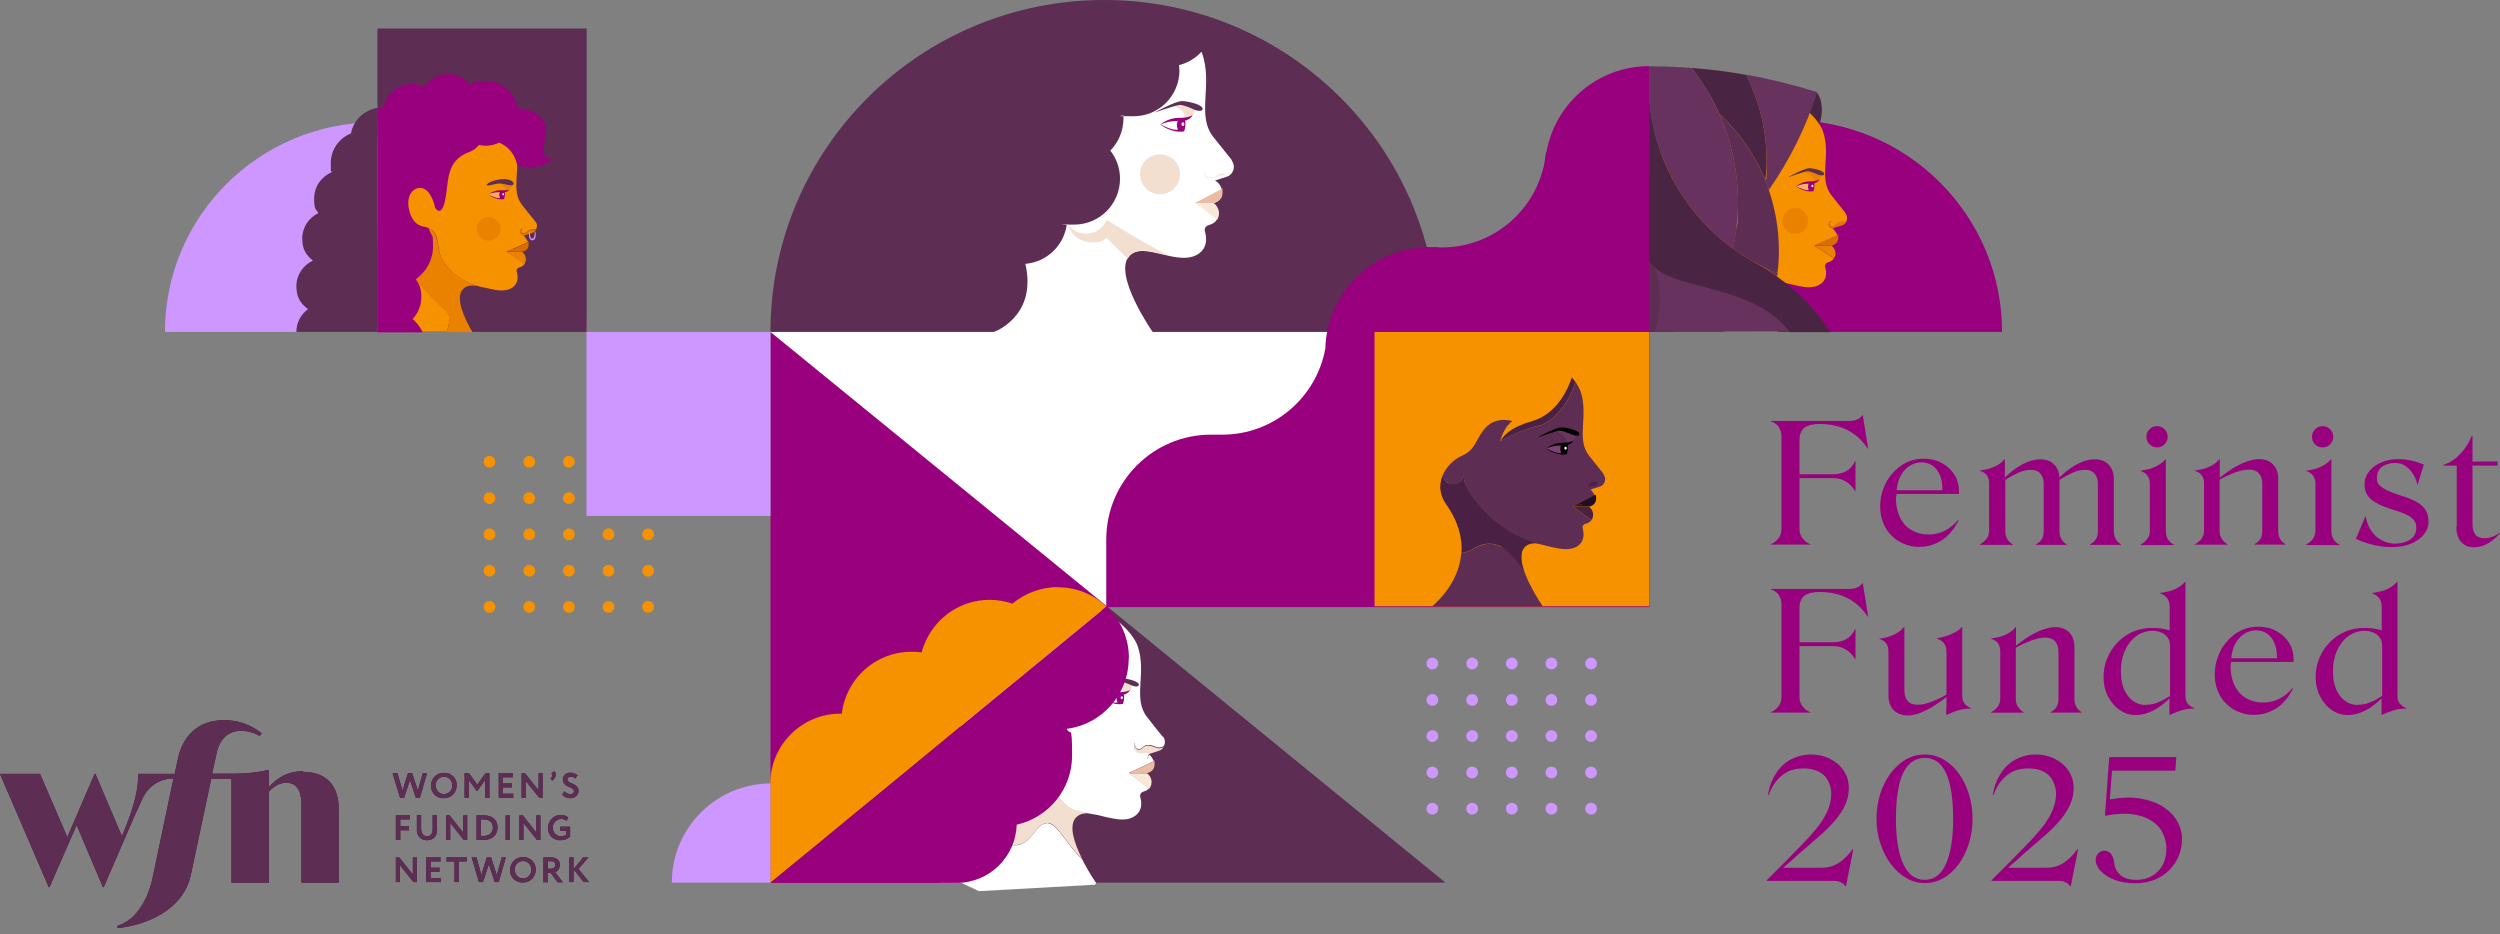 <?xml version="1.0" encoding="UTF-8"?> <svg xmlns="http://www.w3.org/2000/svg" id="Artwork" version="1.1" viewBox="0 0 1236.6 462.2"><rect x="0" y="0" width="1236.6" height="462.2" fill="#808080" stroke="none"/><defs><style> .st0 { fill: none; } .st1 { fill: #210d20; } .st2 { fill: #f69200; } .st3 { fill: #d86d00; } .st4 { fill: #3e1738; } .st5 { fill: #f8e8da; } .st6 { fill: #99007d; } .st7 { fill: #814177; } .st8 { fill: #f99e2e; } .st9 { fill: #ffb259; } .st10 { fill: #4a2543; } .st11 { fill: #cd97ff; } .st12 { fill: #67335e; } .st13 { fill: #e27800; } .st14 { fill: #fff; } .st15 { fill: #693660; } .st16 { fill: #5d2d53; } .st17 { fill: #ea8200; } .st18 { fill: #f3dfd0; } .st19 { fill: #eabca3; } .st20 { fill: #4a2044; } </style></defs><path class="st14" d="M401.3,137.4l-20.2,26.8s31.1,86.7,37.2,91.4c6.1,4.8,82.2,34,82.2,34l46.8,10.4s99.3-66.7,102-69.5c2.7-2.7,25.1-42.1,25.1-42.1l-9.5-23.8s-49.6-10.2-60.5-8.8c-10.9,1.4-203.1-18.3-203.1-18.3Z"></path><g><g><circle class="st2" cx="242.1" cy="228.4" r="2.9"></circle><circle class="st2" cx="301" cy="228.4" r="2.9"></circle><circle class="st2" cx="320.6" cy="228.4" r="2.9"></circle><circle class="st2" cx="281.4" cy="228.4" r="2.9"></circle><circle class="st2" cx="261.8" cy="228.4" r="2.9"></circle></g><g><circle class="st2" cx="242.1" cy="246.4" r="2.9"></circle><circle class="st2" cx="301" cy="246.4" r="2.9"></circle><circle class="st2" cx="320.6" cy="246.4" r="2.9"></circle><circle class="st2" cx="281.4" cy="246.4" r="2.9"></circle><circle class="st2" cx="261.8" cy="246.4" r="2.9"></circle></g><g><circle class="st2" cx="242.1" cy="264.3" r="2.9"></circle><circle class="st2" cx="301" cy="264.3" r="2.9"></circle><circle class="st2" cx="320.6" cy="264.3" r="2.9"></circle><circle class="st2" cx="281.4" cy="264.3" r="2.9"></circle><circle class="st2" cx="261.8" cy="264.3" r="2.9"></circle></g><g><circle class="st2" cx="242.1" cy="282.3" r="2.9"></circle><circle class="st2" cx="301" cy="282.3" r="2.9"></circle><circle class="st2" cx="320.6" cy="282.3" r="2.9"></circle><circle class="st2" cx="281.4" cy="282.3" r="2.9"></circle><circle class="st2" cx="261.8" cy="282.3" r="2.9"></circle></g><g><circle class="st2" cx="242.1" cy="300.2" r="2.9"></circle><circle class="st2" cx="301" cy="300.2" r="2.9"></circle><circle class="st2" cx="320.6" cy="300.2" r="2.9"></circle><circle class="st2" cx="281.4" cy="300.2" r="2.9"></circle><circle class="st2" cx="261.8" cy="300.2" r="2.9"></circle></g></g><path class="st11" d="M185.9,60.5c-57.6,0-104.3,46.4-104.3,103.7h208.6c0-57.3-46.7-103.7-104.3-103.7Z"></path><rect class="st16" x="186.7" y="14.1" width="103.5" height="150.1"></rect><g><polygon class="st16" points="547.4 299.8 381.1 436.6 715 436.6 547.4 299.8"></polygon><polygon class="st6" points="381.1 164.2 381.1 436.6 547.4 299.8 381.1 164.2"></polygon></g><path class="st6" d="M885,59.4c-58.2,0-105.3,46.9-105.3,104.8h210.6c0-57.9-47.2-104.8-105.3-104.8Z"></path><path class="st16" d="M546.2,0c-91.2,0-165.1,73.5-165.1,164.2h330.1C711.2,73.5,637.3,0,546.2,0Z"></path><path class="st6" d="M764.7,75.5c-.1.8-.3,1.6-.4,2.4,0,.6-.2,1.2-.2,1.8-4.3,24.3-25.5,42.7-50.9,42.7s-.3,0-.4,0c-.9,0-1.7-.2-2.6-.2-.8,0-1.7,0-2.5,0-.1,0-.3,0-.4,0-25.5,0-46.7,18.5-51,42.8-.3,1.6-.5,3.2-.6,4.8,0,.8-.1,1.6-.1,2.4-4.3,24.3-25.5,42.8-51,42.8s-1.4,0-2.1,0c-.3,0-.6,0-.8,0-.2,0-.4,0-.6,0-.7,0-1.4,0-2.1,0-28.6,0-51.8,23.2-51.8,51.9v33.4h268.6V32.7c-25.5,0-46.6,18.4-50.9,42.7Z"></path><rect class="st11" x="290.1" y="164.2" width="91" height="91"></rect><g><g><circle class="st11" cx="708.5" cy="328.2" r="2.9"></circle><circle class="st11" cx="767.4" cy="328.2" r="2.9"></circle><circle class="st11" cx="787" cy="328.2" r="2.9"></circle><circle class="st11" cx="747.8" cy="328.2" r="2.9"></circle><circle class="st11" cx="728.2" cy="328.2" r="2.9"></circle></g><g><circle class="st11" cx="708.5" cy="346.2" r="2.9"></circle><circle class="st11" cx="767.4" cy="346.2" r="2.9"></circle><circle class="st11" cx="787" cy="346.2" r="2.9"></circle><circle class="st11" cx="747.8" cy="346.2" r="2.9"></circle><circle class="st11" cx="728.2" cy="346.2" r="2.9"></circle></g><g><circle class="st11" cx="708.5" cy="364.1" r="2.9"></circle><circle class="st11" cx="767.4" cy="364.1" r="2.9"></circle><circle class="st11" cx="787" cy="364.1" r="2.9"></circle><circle class="st11" cx="747.8" cy="364.1" r="2.9"></circle><circle class="st11" cx="728.2" cy="364.1" r="2.9"></circle></g><g><circle class="st11" cx="708.5" cy="382.1" r="2.9"></circle><circle class="st11" cx="767.4" cy="382.1" r="2.9"></circle><circle class="st11" cx="787" cy="382.1" r="2.9"></circle><circle class="st11" cx="747.8" cy="382.1" r="2.9"></circle><circle class="st11" cx="728.2" cy="382.1" r="2.9"></circle></g><g><circle class="st11" cx="708.5" cy="400" r="2.9"></circle><circle class="st11" cx="767.4" cy="400" r="2.9"></circle><circle class="st11" cx="787" cy="400" r="2.9"></circle><circle class="st11" cx="747.8" cy="400" r="2.9"></circle><circle class="st11" cx="728.2" cy="400" r="2.9"></circle></g></g><g><g><path class="st0" d="M239.4,142.2s0,0-.2,0c0,0,.1,0,.2,0Z"></path><path class="st0" d="M237.8,141.8c-.8-.2-1.6-.3-1.9-.4.3,0,1.2.2,1.9.4Z"></path><path class="st2" d="M220.7,153.8c-4.2-4.2-16.2-14.1-17.8-22.4l-10.3-.3c0,.6.1,1.3.1,2,.2,9-4,23.3-6.6,31h34.8c1.2-3,2.4-7.7-.2-10.4Z"></path><path class="st17" d="M229.1,142.9c2.1-2.1,5.3-1.9,8.8-1.1-.8-.2-1.6-.3-1.9-.4.3,0,1.2.2,1.9.4,0,0,0,0,0,0,.6.1,1.1.2,1.3.3-13.2-2.7-21.1-12-22.2-18.5-1.1-6.5-1.1-10.6-7.4-11.6l-26.2.3c3.9,10.8,9.1,18.6,9.1,18.6,0,0,0,.2,0,.3l10.3.3c1.6,8.3,13.6,18.2,17.8,22.4,2.7,2.7,1.5,7.4.2,10.4h12.9c-3.8-6.5-8.8-17-4.7-21.2Z"></path><path class="st2" d="M264.8,109.6c-1.6-2-3.8-4.8-6.5-8.1-6.1-7.7,0-18.2-3.9-29.4-.1-.4-.3-.9-.6-1.3-5.5-11.2-33.3-30.9-61.6-8-11.8,9.5-14.1,22.4-12.5,34.4.7,5.4,2.1,10.6,3.8,15.2l26.2-.3c6.3,1,6.4,5.1,7.4,11.6,1,6.5,9,15.8,22.2,18.5,0,0,.2,0,.2,0,4.7,1.1,9.8,2.6,13.7.2,3.4-2.2,3.1-5.8,2.4-8-.3-.9.3-1.9,1.2-2.1,1.1-.3,2.2-.9,2.8-1.9l-9-5.9,10.6-4.8c-.7-1.4-2.1-3.2-2.1-3.2h0c-.9-.3-1.6-.7-1.8-1.5-.4-1.5,1.3-2.1,1.3-2.1,0,0-1.6,1.4-.3,2.3,1.1.7,2.1-.3,3.2-1.2,1.4-1.1,3.1-.4,3.7-.6.6-1.2.6-2.7-.4-3.9Z"></path></g><path class="st13" d="M261.4,114.1c-1.2,1-2.2,2-3.2,1.2-1.3-.9.3-2.3.3-2.3,0,0-1.7.6-1.3,2.1.2.7.9,1.2,1.8,1.5l4.1-1.3c1-.3,1.7-1,2.1-1.8-.6.2-2.4-.5-3.7.6Z"></path><g><path class="st0" d="M237.9,141.8s0,0,0,0c0,0,0,0,0,0Z"></path><path class="st8" d="M239.4,142.2s-.7-.2-1.5-.3c.5.1,1,.2,1.5.3Z"></path><g><path class="st17" d="M259.5,130.4c.2-.4.4-.8.5-1.2.6-3-1.7-4.6-1.7-4.6h-7.8l9,5.9Z"></path><path class="st3" d="M255.8,123.5l-5.3,1h7.8s3.2-.4,3.2-3.6-.1-.7-.3-1.1l-10.6,4.8,5.3-1Z"></path></g></g><circle class="st17" cx="241.7" cy="113.2" r="5.9"></circle><path class="st11" d="M264.3,114.3c0,.4.2.8.2,1.2,0,1.4-.5,2.6-1.2,2.6s-1.2-1.1-1.2-2.6,0-.8.1-1.2c-.4.5-.6,1.2-.6,2,0,1.4.7,2.6,1.7,2.6s1.7-1.1,1.7-2.6-.2-1.5-.6-2Z"></path><polygon class="st9" points="247.9 94.5 245.1 94.9 242.9 95.6 241.9 96.1 241.6 96.3 242.7 96.9 244.9 97.8 246.5 98.2 247.6 98.2 247.9 98.1 247.9 94.5"></polygon><g><path class="st17" d="M249.8,94.6l.4.4s2.8-.3,3.3-4.3c0,0-2.5-1.1-4.5-1.3-1.6-.1-2.9.6-2.9.6,0,0,4.7,1.6,3.7,4.6Z"></path><path class="st6" d="M241.5,96.4s2.3-2.3,6-2.3c3.9,0,4.3,0,4.3,0,0,0-.5,1.2-4.3,1-3.9-.2-6,1.2-6,1.2Z"></path><path class="st6" d="M249.6,94.5c.5,2.1-.3,4-.3,4-4,.7-7.7-2.2-7.7-2.2h.1c.9.4,3.9,2,5.6,1.6,0,0-1-1.8.3-3.3l2-.2Z"></path><ellipse class="st14" cx="248.9" cy="96.1" rx=".4" ry=".6"></ellipse></g><path class="st16" d="M240.7,91.4c0,1,4-.5,6-.6,2-.2,5.5,1.2,6.7.8s1-2.3-2.6-2.9c-3.6-.6-10,1.4-10,2.8Z"></path></g><g><path class="st10" d="M898.9,46s4.8,5.7.4,17.5h-7.3c0-.1-6.7-.3-4.9-6l1.9-5.6,9.9-5.9Z"></path><g><path class="st13" d="M909.3,110.3c-1.3,1-2.3,2.1-3.5,1.3-1.4-1,.3-2.5.3-2.5,0,0-1.8.6-1.4,2.2.2.8,1,1.3,2,1.6l4.4-1.4c1-.3,1.8-1,2.2-1.9-.7.2-2.6-.5-4,.7Z"></path><g><path class="st0" d="M883.9,140.1s0,0,0,0c0,0,0,0,0,0Z"></path><path class="st2" d="M859.9,149c-9.5-5.7-13-19.2-13-19.2l-11.7.9c.2,9.7-4.4,25.1-7.1,33.4h35.6c1.4-4.8,2-11.7-3.9-15.1Z"></path><path class="st8" d="M885.5,140.5s-.7-.2-1.6-.4c.5.1,1.1.2,1.6.4Z"></path><g><path class="st17" d="M907.2,127.8c.2-.4.4-.8.6-1.3.7-3.2-1.9-5-1.9-5h-8.4l9.7,6.3Z"></path><path class="st3" d="M903.2,120.4l-5.7,1.1h8.4s3.4-.5,3.4-3.9-.1-.8-.4-1.2l-11.5,5.1,5.7-1.1Z"></path><path class="st2" d="M912.9,105.4c-1.8-2.2-4.1-5.2-7-8.8-6.6-8.3,0-19.6-4.2-31.7-.2-.5-.4-.9-.6-1.4-5.9-12.1-35.9-33.3-66.3-8.6-12.7,10.3-15.1,24.1-13.5,37l31.8,9.2c8.1,3.2,3.4,12.5,7.5,23.1,4.1,10.6,20.5,15.5,21.2,15.5.4,0,1.3.2,2.1.4,0,0,0,0,0,0,.8.2,1.6.4,1.6.4,5.1,1.2,10.6,2.8,14.7.2,3.7-2.3,3.3-6.2,2.6-8.6-.3-1,.3-2,1.3-2.3,1.2-.3,2.3-.9,3-2l-9.7-6.3,11.5-5.1c-.7-1.6-2.3-3.4-2.3-3.4h0c-1-.3-1.8-.8-2-1.6-.4-1.6,1.4-2.2,1.4-2.2,0,0-1.7,1.5-.3,2.5,1.1.8,2.2-.3,3.5-1.3,1.5-1.2,3.4-.5,4-.7.7-1.3.6-3-.4-4.2Z"></path></g><path class="st17" d="M860.5,124.2c-4.1-10.6.7-19.9-7.5-23.1l-31.8-9.2c2.4,19.2,13.9,36.4,13.9,36.4,0,.8.1,1.6.1,2.5l11.7-.9s3.4,13.5,13,19.2c5.8,3.5,5.2,10.3,3.9,15.1h15.7c-4.1-7-9.5-18.3-5.1-22.9,2.2-2.3,5.7-2,9.5-1.2-.8-.2-1.7-.4-2.1-.4-.8,0-17.1-4.9-21.2-15.5Z"></path></g><circle class="st17" cx="888" cy="109.3" r="6.4"></circle><path class="st17" d="M856.5,111.5s5.5-.6,12.5-10.3l.5-5.2-6.7-.2-5,6.4s-4.2,4.4-3.9,5.5c.3,1.1,2.7,3.8,2.7,3.8Z"></path><polygon class="st9" points="895.8 92.6 895.3 90.3 892.1 90.3 890 91.3 888.8 91.9 888.6 92.1 890.1 93 892.4 94.1 895.1 94.4 895.5 94 895.8 92.6"></polygon><g><path class="st17" d="M897,90.2l.4.4s3-.3,3.7-4.7c0,0-2.7-1.2-5-1.4s-3.2.7-3.2.7c0,0,5.2,1.7,4.1,5.1Z"></path><path class="st6" d="M888.5,92.2s2.5-2.5,6.6-2.5c4.3,0,4.9-1.1,4.9-1.1,0,0-.7,2.5-4.9,2.3-4.2-.2-6.6,1.4-6.6,1.4Z"></path><path class="st6" d="M897.3,90.2c.6,2.3-.3,4.4-.3,4.4-4.4.8-8.5-2.4-8.5-2.4h.1c1,.5,4.3,2.2,6.1,1.8,0,0-1.1-1.9.3-3.6l2.2-.2Z"></path><path class="st16" d="M884.7,87.5s7.9-4.3,10.2-4.3c2.3,0,7,1.2,7.4,2.6.4,1.3-1.9,1.1-3.2.5-1.4-.6-3.7-1.6-5-1.6-1.2,0-9.4,2.9-9.4,2.9Z"></path><ellipse class="st14" cx="896.5" cy="92" rx=".5" ry=".6"></ellipse></g></g></g><g><g><path class="st0" d="M547.7,404.3c-2.5-.6-5-1.3-7.3-1.6,2.4.5,4.9,1.1,7.3,1.6Z"></path><path class="st18" d="M517.6,383.2c-5.2,7-12.5-.2-12.5-.2h-20.6c2.3,4.4,4.1,7,4.1,7,.7,6,.3,15-.5,23.4h7.9s1.4,6.1,8.3,4.3c6.9-1.8,8.3-11.1,14.4-10.6,4.4.4,9.8,11.8,16.4,17.4-3.7-7.4-6.7-16.2-2.8-20.2,2-2,4.8-2.3,8-1.8-4-.9-7.6-1.8-9.7-2.4-7.1-2.2-13.1-17.1-13.1-17.1Z"></path><path class="st14" d="M550.8,404.9c-1-.2-2-.4-3.1-.6,1,.2,2.1.5,3.1.6Z"></path><path class="st14" d="M518.7,407.2c-6.1-.6-7.5,8.7-14.4,10.6-6.9,1.8-8.3-4.3-8.3-4.3h-7.9c-1.1,12.1-2.9,23.1-2.9,23.1h56.9s-3.8-5.4-7-11.9c-6.6-5.7-12-17-16.4-17.4Z"></path></g><g><path class="st14" d="M569,373.9c-.2-.3-.5-.6-.6-.7-.1.2-.7,1.1-.8,2.5,0,0,.5-.9,1.4-1.7Z"></path><path class="st18" d="M568.7,368.8c-3.4-.2-3.4,1.8-5,2-2.5.3-2.4-3.3-2.4-3.3,0,0-1.4,4.2,1.7,5.2,2.6.8,3.5-.6,5.3.3l4.9-1.6c1.1-.3,1.9-1.1,2.4-1.9-2.7,1.7-4.4-.4-6.9-.6Z"></path><g><path class="st14" d="M575.2,364.5c-2-2.4-4.6-5.7-7.8-9.8-7.3-9.2,0-21.9-4.7-35.2-2.2-6.2-11.3-15.6-24.1-20.6-4.9,4.2-9.8,8.4-14.8,12.5-13.8,11.6-27.6,23.2-41.3,34.9-2.9,2.5-5.8,4.8-8.8,7.2,2.2,11.9,7.2,22.8,10.8,29.5h20.6s7.3,7.2,12.5.2c0,0,5.9,14.8,13.1,17.1,2.1.7,5.7,1.5,9.7,2.4,2.3.3,4.8,1,7.3,1.6,1.1.2,2.1.4,3.1.6,3.7.7,7.4.8,10.3-1.1,4.1-2.6,3.7-7,2.9-9.6-.3-1.1.4-2.3,1.5-2.6,1.1-.3,2.1-.8,2.9-1.6l-10-7.7,12.4-5.8c-.5-1-1.2-2-1.8-2.8-.8.9-1.4,1.7-1.4,1.7.1-1.4.6-2.3.8-2.5,0-.1-.1-.2-.1-.2h0c-1.8-.9-2.7.5-5.3-.3-3.1-1-1.7-5.2-1.7-5.2,0,0-.2,3.6,2.4,3.3,1.6-.2,1.6-2.2,5-2,2.4.2,4.2,2.3,6.9.6.9-1.5.8-3.4-.4-4.9Z"></path><path class="st5" d="M568.4,390.1c.5-.6.9-1.2,1.1-2.1.7-3.6-2.1-5.5-2.1-5.5h-9l10,7.7Z"></path><path class="st19" d="M562,381.8l-3.7.6h9s3.8-.5,3.8-4.3-.2-.9-.4-1.5l-12.4,5.8,3.7-.6Z"></path></g></g><rect class="st14" x="464.4" y="421.8" width="39.5" height="14.8"></rect><g><path class="st18" d="M555.4,343.1l.5.5s3.6-.4,4.3-5.6c0,0-3.2-1.5-5.9-1.7-2-.2-3.7.8-3.7.8,0,0,6.1,2.1,4.8,6Z"></path><path class="st6" d="M545.4,345.4s2.9-2.9,7.8-3c5,0,5.8-1.3,5.8-1.3,0,0-.8,2.9-5.8,2.7-5-.2-7.8,1.6-7.8,1.6Z"></path><path class="st6" d="M555.8,343.1c.7,2.8-.4,5.1-.4,5.1-5.2.9-10-2.8-10-2.8h.2c1.2.5,5,2.6,7.2,2.1,0,0-1.3-2.3.3-4.2l2.6-.2Z"></path><path class="st16" d="M542.5,340.4s9.3-5.1,12-5,8.3,1.5,8.8,3c.5,1.6-2.2,1.3-3.8.5-1.6-.7-4.4-1.9-5.9-1.9-1.5,0-11.1,3.4-11.1,3.4Z"></path><ellipse class="st14" cx="554.9" cy="345.1" rx=".6" ry=".7"></ellipse></g></g><polygon class="st14" points="539.8 435.1 542.2 436.6 541.7 437.6 484.2 440.8 475.3 436.6 497 434.5 515.3 432.6 527.4 432.4 539.8 435.1"></polygon><path class="st6" d="M270.1,62.6c-2.2-7.3-9.9-8.8-14.1-9.1-1.1-7.7-7.7-13.5-15.7-13.5s-5.4.7-7.6,2c-2.5-3.3-6.5-5.4-11-5.4s-9.2,2.5-11.7,6.3c-.1,0-.2,0-.3,0-1.8-.9-3.9-1.4-6.1-1.4-7,0-12.8,5.2-13.8,11.9-.2,0-.4,0-.6,0-.9,0-1.7,0-2.6.2v110.8h22.5c-1.2-2.6-2.9-4.8-5-6.6,2.7-2.8,4.3-6.7,4.3-10.9s-1-6.3-2.7-8.8c5.1-3.6,8.5-9.5,8.5-16.2s-.5-4.8-1.3-6.9h0c-.6-1.8-.9-2.2-1.5-2.4-1.8-.7-6.5-.2-8.8-7.8,0-.3-.2-.6-.2-.9-2-7.9,3-12.3,7.1-10.6,4.3,1.7,5.7,9.4,5.7,9.4,0,0,3.1,5.4,5-3.7,1.9-9.1,0-19.4,11.9-23.8,2-.7,3.6-2,4.8-3.5,1.1.2,2.2.4,3.3.4,2.4,0,4.7-.6,6.7-1.5,7.6,2.9,8.9,10.9,8.9,10.9,10.2,4.4,17.9-3,17.9-3-9.1.7-2.4-11.1-3.7-15.6Z"></path><path class="st16" d="M174.3,164.2h12.3V53.4c-6.6,1.1-11.8,6.1-13,12.6-5.9,2.3-10,8.1-10,14.8s.2,2.9.6,4.3c0,0,0,0-.1.1-5.1,2.1-8.7,7.1-8.7,12.9s.8,5.2,2.1,7.3c-4.7,2.2-8,7-8,12.6s2.1,8.3,5.3,10.9c-4.8,2.2-8.2,7-8.2,12.7s2.3,8.8,5.8,11.3c-3.5,2.5-5.8,6.6-5.8,11.3h27.8Z"></path><circle class="st16" cx="543.3" cy="61" r="23.3"></circle><g><rect class="st16" x="815.7" y="127.1" width="37" height="37"></rect><g><path class="st12" d="M873.2,89.2c.6,1.6,1.2,3.1,1.8,4.7,10.2-14.7,18.3-30.9,23.9-48.3-11.5-3.6-23.2-6.5-35.3-8.7,6.5,12.6,10.2,26.9,10.2,42.1s-.2,6.8-.6,10.2Z"></path><path class="st10" d="M863.6,37c-8.8-1.6-17.8-2.7-26.9-3.4,1.5,1.9,2.9,3.8,4.2,5.7,3.7,5.3,6.8,11,9.5,17,7.7,7.1,14.2,15.5,19.1,24.9,1.4,2.6,2.6,5.3,3.7,8,.4-3.3.6-6.7.6-10.2,0-15.2-3.7-29.5-10.2-42.1Z"></path><path class="st16" d="M875,93.9c-.5-1.6-1.1-3.2-1.8-4.7-1.1-2.7-2.4-5.4-3.7-8-4.9-9.4-11.4-17.8-19.1-24.9,5.9,13.3,9.2,28.1,9.2,43.6s-.4,9.7-1,14.4c-.4,2.9-.9,5.7-1.5,8.6,0,0,0,0,0,0,1.3.9,2.6,1.9,3.9,2.7,2.4,1.6,4.8,3.1,7.3,4.4.2.1.4.2.6.3,3.3,1.8,6.8,3.4,10.3,4.8.5-3.7.7-7.5.7-11.3,0-10.5-1.8-20.5-5-29.9Z"></path><path class="st12" d="M850.4,56.3c-2.7-6-5.8-11.7-9.5-17-1.3-2-2.7-3.8-4.2-5.7-6.9-.5-13.9-.8-21-.8h0s0,0,0,0h0v15.8c2.2,28.8,16.4,54.3,37.6,71.4,1.3,1,2.6,2,3.9,3,.6-2.8,1.1-5.7,1.5-8.6.6-4.7,1-9.5,1-14.4,0-15.5-3.3-30.3-9.2-43.6Z"></path><g><path class="st16" d="M879.3,135.1c-3.5-1.4-7-3-10.3-4.8,3.5,1.9,6.9,4,10.1,6.3,0-.5.1-1,.2-1.5Z"></path><path class="st16" d="M857.2,122.9s0,0,0,0c0,0,0,0,0,0,0,0,0,0,0,0Z"></path><path class="st12" d="M874.8,154.2c-7.3-4.9-16.1-8-24.5-10.5-.8-.2-1.6-.5-2.5-.7-4.9-1.4-9.6-2.5-13.8-3.7-.9-.3-1.8-.5-2.6-.8-4.5-1.4-8.3-2.8-10.7-4.7-.6-.5-1.2-1-1.8-1.5.9,3.2,1.6,6.6,1.9,10,.1,1,.2,2.1.2,3.2,0,.7,0,1.5,0,2.2,0,5.4-.8,10.5-2.2,15.4,0,.3-.2.6-.3.9h67c-2.9-4-6.5-7.2-10.6-9.9Z"></path></g><path class="st10" d="M879.1,136.7c-3.2-2.3-6.6-4.4-10.1-6.3-.2-.1-.4-.2-.6-.3-2.5-1.4-4.9-2.9-7.3-4.4-1.3-.9-2.6-1.8-3.9-2.7,0,0,0,0,0,0,0,0,0,0,0,0-1.3-1-2.6-2-3.9-3-21.2-17.1-35.4-42.6-37.6-71.4v80.7c1,1.1,2,2.2,3.1,3.2.6.5,1.2,1,1.8,1.5,2.5,1.8,6.2,3.3,10.7,4.7.9.3,1.7.5,2.6.8,4.2,1.2,8.9,2.4,13.8,3.7.8.2,1.6.5,2.5.7,8.4,2.5,17.2,5.6,24.5,10.5,4.1,2.7,7.7,6,10.6,9.9h20.1c-7-10.7-16-20.1-26.4-27.5Z"></path></g></g><g><path class="st0" d="M386.7,432c.6.6,1.3,1.1,2,1.6-.7-.5-1.3-1.1-2-1.6Z"></path><path class="st0" d="M389.6,434.3c.2.2.5.3.8.5-.3-.2-.5-.3-.8-.5Z"></path><g><path class="st2" d="M523.3,290.4c-8.5,0-16.4,3.1-22.5,8.2-3.5-1.2-7.3-1.9-11.3-1.9-14,0-26,8.3-31.5,20.2-.9,1.9-1.6,3.8-2.1,5.8-1.2-.2-2.5-.3-3.8-.3-.4,0-.9,0-1.3,0-17.8,0-32.4,13.4-34.4,30.6-.2,0-.5,0-.7,0-19.1,0-34.6,15.5-34.7,34.6,0,0,0,0,0,0,0,0,0,0,0,0,0,0,0,0,0,0v49.1h0l5.6-4.6,15.4-12.6,13.1-10.8,4-3.3,19.4-15.9,1.2-1,10-8.2,22.8-18.8,12.6-10.4,37.4-30.7,24.8-20.4c-6.3-5.9-14.7-9.5-24-9.5Z"></path><path class="st2" d="M427.2,436.5s0,0,0,0h3.3s0,0,0,0h-3.2Z"></path></g><path class="st6" d="M558.4,325.5c0-9.9-4.1-18.8-10.6-25.1-.2-.1-.3-.3-.5-.4l-24.8,20.4-37.4,30.7-12.6,10.4-22.8,18.8-10,8.2-1.2,1-19.4,15.9-4,3.3-13.1,10.8-15.4,12.6-5.6,4.6h46.1s0,0,0,0h46.1c16.1,0,29.2-12.8,29.7-28.8,15.7-3.5,27.4-17.5,27.4-34.2s-.9-9.2-2.6-13.2c17.2-2.2,30.6-16.9,30.6-34.8Z"></path></g><path class="st11" d="M381.1,425.4v-37.9c-27,.2-48.8,22.1-48.8,49.1h48.8v-11.2s0,0,0,0Z"></path><rect class="st2" x="679.9" y="164.2" width="135.8" height="135.7"></rect><g><path class="st14" d="M609.4,79.3c-2.3-2.9-5.4-6.8-9.2-11.5-8.6-10.8-.1-25.7-5.6-41.5,0-.2-.2-.5-.3-.7-2.9,3.2-6.8,5.5-11.1,6.6,0,.8.2,1.7.2,2.6,0,12.5-10.1,22.7-22.7,22.7s-3.4-.2-5-.6c0,.6,0,1.1,0,1.7,0,6.2-2.5,11.8-6.5,15.9,3,3.8,4.8,8.6,4.8,13.9,0,12.5-10.1,22.7-22.7,22.7s-2.4-.1-3.6-.3c-1.3,10.5-9.8,18.8-20.5,19.7,6,26.3-15.8,33.8-15.8,33.8h78.8s-20.1-28.9-11.5-37.8c7.2-7.4,23.8,5.6,33.9-.8,4.8-3.1,4.3-8.2,3.4-11.3-.4-1.3.4-2.7,1.8-3,2.1-.6,4.2-1.8,4.7-4.4.9-4.2-2.5-6.5-2.5-6.5,0,0,4.5-.6,4.5-5.1s-3.5-6.1-3.5-6.1l5.8-1.9c3.4-1.1,4.6-5.3,2.4-8Z"></path><circle class="st18" cx="573.8" cy="86.2" r="9.9"></circle><g><path class="st18" d="M547.3,117.7l10.5,10.3c.3-.6.7-1.1,1.1-1.6,4.3-4.5,12.1-1.5,19.8.1-6.8-2.9-19.7-10.6-26.8-15-.9,2.5-2.5,4.6-4.6,6.1Z"></path><path class="st5" d="M528,110.7s0,0,0,0c0,0,0,0,0,0,0,0,0,0,0,0Z"></path><path class="st18" d="M537.2,115.6c-3.8,0-7.2-2-9.2-4.9,1.5,5.3,6.3,9.2,12.1,9.2s5.2-.9,7.2-2.3l-1.2-1.2,1.2,1.2c2.1-1.5,3.7-3.6,4.6-6.1-2.1-1.3-3.7-2.3-4.5-2.7-1.7,4-5.6,6.8-10.2,6.8Z"></path></g><path class="st5" d="M596,84.1s0,0,0,.1c-.2.6-.8,3.8,1.7,4,2.8.2,5.3-1.5,7.1-1.4,1.8,0,1.4-1.3-.5-1.1-2,.3-2.1,2.2-6.3,2-2.3-.1-1.9-3.6-1.9-3.6Z"></path><g><path class="st18" d="M585.7,59l.6.6s4.2-.4,5-6.5c0,0-3.7-1.7-6.9-2-2.4-.2-4.3.9-4.3.9,0,0,7.1,2.4,5.6,7Z"></path><path class="st6" d="M574,61.7s3.4-3.4,9.1-3.4c5.8,0,6.8-1.5,6.8-1.5,0,0-.9,3.4-6.8,3.1-5.8-.3-9.1,1.9-9.1,1.9Z"></path><path class="st6" d="M586.1,59c.8,3.2-.4,6-.4,6-6.1,1-11.7-3.3-11.7-3.3h.2c1.4.6,5.9,3,8.5,2.4,0,0-1.5-2.7.4-4.9l3.1-.2Z"></path><path class="st16" d="M570.6,55.9s10.8-5.9,14-5.9c3.2,0,9.7,1.7,10.2,3.5.6,1.8-2.6,1.5-4.4.6-1.9-.9-5.1-2.2-6.8-2.2-1.7,0-12.9,3.9-12.9,3.9Z"></path><ellipse class="st14" cx="585.1" cy="61.4" rx=".7" ry=".9"></ellipse></g><g><path class="st5" d="M600.3,100.4h-9.1l10.9,8.2c.1-.2.2-.5.4-.7.1-.3.2-.6.3-1,.9-4.2-2.5-6.5-2.5-6.5Z"></path><path class="st19" d="M604.2,93.5l-13.1,6.9h9.1s4.5-.6,4.5-5.1-.2-1.1-.5-1.8Z"></path></g></g><g><path class="st6" d="M875.9,269.2c1.5-.7,2.8-1.6,3.8-2.9,1-1.3,1.5-2.9,1.5-4.7v-45.6c0-1.7-.4-3.3-1.3-4.7-.9-1.4-2.2-2.3-4-2.9v-.2h39c1.4,0,2.6-.2,3.7-.7,1.1-.5,2-1.2,2.6-2.2h.2l2.7,16.6h-.2c-2-2.9-4.2-5.3-6.7-7.1-2.5-1.8-5.2-3.1-8.1-3.9-2.9-.8-5.9-1.2-9-1.2s-6,.6-7.6,1.9c-1.6,1.3-2.4,3.3-2.4,5.9v17.1h16.4c2.7,0,4.9-.5,6.8-1.6,1.9-1.1,3.3-2.7,4.3-5h.2v14.9h-.2c-1.1-1.9-2.5-3.4-4.4-4.6-1.8-1.2-4.1-1.8-6.7-1.8h-16.4v25.1c0,1.8.5,3.3,1.5,4.7,1,1.3,2.3,2.3,3.9,2.9v.2h-19.4v-.2Z"></path><path class="st6" d="M937.8,245.8c0,4.1.7,7.5,2.1,10.3,1.4,2.8,3.3,4.9,5.8,6.2,2.4,1.4,5.1,2.1,8.1,2.1s5.7-.6,8.2-1.9c2.5-1.3,4.6-3,6.4-5.2l.3.2c-1.3,2.6-2.8,4.9-4.8,6.9-1.9,2-4.1,3.5-6.6,4.5-2.5,1.1-5.1,1.6-8,1.6s-5-.5-7.3-1.4c-2.3-.9-4.4-2.2-6.2-4-1.8-1.7-3.2-3.8-4.2-6.2-1-2.4-1.6-5.2-1.6-8.3s.5-6.1,1.6-8.9c1-2.8,2.5-5.4,4.5-7.6,1.9-2.2,4.2-4,6.8-5.3,2.6-1.3,5.5-1.9,8.7-1.9s6.4.7,9,2.2c2.6,1.4,4.7,3.4,6.2,5.8,1.5,2.4,2.2,5.2,2.2,8.2v1.2h-35.1v-1.8h26.9c0-3-.4-5.6-1.3-7.6-.9-2-2.1-3.6-3.6-4.6-1.5-1-3.3-1.6-5.4-1.6s-4.3.6-6.2,1.9c-1.9,1.3-3.5,3.2-4.6,5.6-1.1,2.5-1.7,5.6-1.7,9.4Z"></path><path class="st6" d="M979.4,269.2c1.4-.8,2.5-1.7,3.3-2.8.8-1.1,1.2-2.4,1.2-3.8v-23.6c0-1.4-.3-2.6-1-3.7-.7-1.1-1.8-1.9-3.5-2.4v-.2c1.6-.2,3.2-.5,4.7-.9,1.5-.5,2.9-1.1,4.2-1.9,1.3-.8,2.4-1.7,3.2-2.8h.2v6.5c0,.8,0,1.6,0,2.5h0c1.1-1,2.3-2,3.6-3.1,1.3-1.1,2.8-2,4.3-2.9,1.5-.9,3.1-1.6,4.7-2.1,1.6-.5,3.3-.8,4.9-.8,3,0,5.3.9,7,2.7,1.7,1.8,2.5,4.2,2.5,7.1v-.9c1-1,2.2-2,3.5-3.1,1.4-1.1,2.8-2,4.3-2.9,1.5-.9,3.1-1.6,4.7-2.1,1.6-.5,3.3-.8,5-.8,2.9,0,5.2.9,6.9,2.7,1.7,1.8,2.5,4.2,2.5,7.1v25.7c0,1.5.3,2.8.9,3.9.6,1.1,1.5,2,2.7,2.7v.2h-15.4v-.2c1.4-.8,2.4-1.7,3-2.7.6-1.1.9-2.3.9-3.8v-23.4c0-2.1-.5-3.8-1.6-5.1-1.1-1.3-2.7-1.9-4.8-1.9s-4,.5-6.1,1.4c-2.1,1-4.3,2.1-6.5,3.6v25.3c0,1.4.3,2.7.9,3.8.6,1.1,1.5,2.1,2.7,2.8v.2h-15.3v-.2c1.4-.8,2.4-1.7,3-2.7.6-1.1.9-2.3.9-3.8v-23.4c0-2.1-.5-3.8-1.6-5.1-1.1-1.3-2.7-1.9-4.8-1.9s-4,.5-6.1,1.4c-2.1,1-4.3,2.1-6.5,3.6v25.4c0,1.4.3,2.6.9,3.7.6,1.1,1.6,2.1,2.9,2.8v.2h-16.2v-.2Z"></path><path class="st6" d="M1058.9,269.5v-.2c1.3-.7,2.4-1.6,3.2-2.7.8-1.1,1.3-2.4,1.3-3.9v-23.6c0-1.4-.4-2.6-1.1-3.7-.7-1.1-1.9-1.9-3.4-2.4v-.2c1.6-.2,3.1-.5,4.6-.9,1.5-.5,2.9-1.1,4.2-1.9,1.3-.8,2.5-1.7,3.4-2.8h.2v35.6c0,1.5.4,2.9,1.1,4s1.7,2,2.9,2.6v.2h-16.4ZM1067,221.3c-1,0-1.9-.2-2.7-.7-.8-.5-1.5-1.1-1.9-1.9-.5-.8-.7-1.7-.7-2.6s.2-1.9.7-2.7c.5-.8,1.1-1.4,1.9-1.9.8-.5,1.7-.7,2.7-.7s1.8.2,2.6.7c.8.5,1.4,1.1,1.9,1.9.5.8.7,1.7.7,2.7s-.2,1.8-.7,2.6-1.1,1.5-1.9,1.9c-.8.5-1.6.7-2.6.7Z"></path><path class="st6" d="M1085.7,269.2c1.4-.8,2.5-1.7,3.3-2.8.8-1.1,1.2-2.4,1.2-3.8v-23.6c0-1.4-.3-2.6-1-3.7-.7-1.1-1.8-1.9-3.5-2.4v-.2c1.6-.2,3.2-.5,4.7-.9,1.5-.5,2.9-1.1,4.2-1.9,1.3-.8,2.4-1.7,3.2-2.8h.2v6.6c0,.8,0,1.7,0,2.5h0c1.2-.9,2.6-1.9,4.1-3,1.6-1.1,3.2-2.1,4.9-3,1.7-.9,3.5-1.7,5.3-2.2,1.8-.6,3.5-.9,5.1-.9,3,0,5.3.9,7,2.7,1.7,1.8,2.5,4.2,2.5,7.1v25.7c0,1.5.3,2.8.9,3.9.6,1.1,1.5,2,2.7,2.7v.2h-15.4v-.2c1.4-.8,2.4-1.7,3-2.7.6-1.1.9-2.3.9-3.8v-23.4c0-2.1-.5-3.8-1.6-5.1-1.1-1.3-2.8-1.9-5-1.9s-4.2.5-6.8,1.4c-2.6,1-5.1,2.1-7.7,3.6v25.4c0,1.4.3,2.6,1,3.7.7,1.1,1.6,2.1,2.9,2.8v.2h-16.2v-.2Z"></path><path class="st6" d="M1140.8,269.5v-.2c1.3-.7,2.4-1.6,3.2-2.7.8-1.1,1.3-2.4,1.3-3.9v-23.6c0-1.4-.4-2.6-1.1-3.7-.7-1.1-1.9-1.9-3.4-2.4v-.2c1.6-.2,3.1-.5,4.6-.9,1.5-.5,2.9-1.1,4.2-1.9,1.3-.8,2.5-1.7,3.4-2.8h.2v35.6c0,1.5.4,2.9,1.1,4s1.7,2,2.9,2.6v.2h-16.4ZM1148.9,221.3c-1,0-1.9-.2-2.7-.7-.8-.5-1.5-1.1-1.9-1.9-.5-.8-.7-1.7-.7-2.6s.2-1.9.7-2.7c.5-.8,1.1-1.4,1.9-1.9.8-.5,1.7-.7,2.7-.7s1.8.2,2.6.7c.8.5,1.4,1.1,1.9,1.9.5.8.7,1.7.7,2.7s-.2,1.8-.7,2.6-1.1,1.5-1.9,1.9c-.8.5-1.6.7-2.6.7Z"></path><path class="st6" d="M1201.3,257.7c0,2.5-.8,4.7-2.4,6.7-1.6,2-3.8,3.5-6.5,4.6-2.7,1.1-5.8,1.6-9.2,1.6s-5.9-.3-9-1c-3-.7-6-1.7-8.9-3.1l4.7-11h.2c.5,2.8,1.4,5.2,2.8,7.2,1.4,2,3.1,3.5,5.2,4.6,2.1,1.1,4.3,1.6,6.7,1.6s5.4-.7,7.4-2.1c1.9-1.4,2.9-3.3,2.9-5.6s-.5-3.1-1.4-4.1c-.9-1.1-2.2-2-3.8-2.7-1.6-.7-3.4-1.4-5.5-2-1.6-.5-3.3-1.1-5.1-1.8-1.7-.6-3.3-1.4-4.8-2.3-1.5-.9-2.7-2-3.6-3.4-.9-1.4-1.4-3.1-1.4-5.2s.4-3.6,1.3-5.1c.9-1.5,2.1-2.9,3.6-4,1.6-1.1,3.3-2,5.4-2.6,2-.6,4.2-.9,6.5-.9s4.5.3,6.7.8c2.2.5,4.1,1.2,5.8,1.9l-3,9.9h-.2c-.4-2-1.2-3.8-2.2-5.4-1-1.6-2.3-2.9-3.8-3.9-1.5-1-3.2-1.4-5.2-1.4s-4.8.7-6.4,2c-1.6,1.3-2.4,3.1-2.4,5.4s.5,2.9,1.6,3.9c1.1,1,2.6,1.9,4.4,2.7,1.9.7,3.9,1.5,6.1,2.2,2.4.7,4.6,1.6,6.7,2.6,2,1,3.7,2.3,4.9,3.9,1.2,1.6,1.8,3.7,1.8,6.2Z"></path><path class="st6" d="M1215.2,260.6v-30.3h-6.5v-.4c2.2-.7,4.2-1.8,6-3.3,1.8-1.5,3.4-3.2,4.7-5.1,1.4-1.9,2.4-3.9,3.2-5.9h.4v12.7h12.4v2h-12.4v29.2c0,2.1.5,3.7,1.4,4.9.9,1.2,2.4,1.8,4.3,1.8s2.8-.2,4.1-.7c1.3-.5,2.4-1.1,3.5-2l.2.2c-1.4,1.9-3.2,3.5-5.5,4.9-2.3,1.4-4.7,2.1-7.2,2.1s-3.3-.4-4.7-1.2c-1.3-.8-2.3-1.9-3-3.4-.7-1.5-1.1-3.3-1.1-5.4Z"></path><path class="st6" d="M875.9,352.3c1.5-.7,2.8-1.6,3.8-2.9,1-1.3,1.5-2.9,1.5-4.7v-45.6c0-1.7-.4-3.3-1.3-4.7-.9-1.4-2.2-2.3-4-2.9v-.2h39c1.4,0,2.6-.2,3.7-.7,1.1-.5,2-1.2,2.6-2.2h.2l2.7,16.6h-.2c-2-2.9-4.2-5.3-6.7-7.1-2.5-1.8-5.2-3.1-8.1-3.9-2.9-.8-5.9-1.2-9-1.2s-6,.6-7.6,1.9c-1.6,1.3-2.4,3.3-2.4,5.9v17.1h16.4c2.7,0,4.9-.5,6.8-1.6,1.9-1.1,3.3-2.7,4.3-5h.2v14.9h-.2c-1.1-1.9-2.5-3.4-4.4-4.6-1.8-1.2-4.1-1.8-6.7-1.8h-16.4v25.1c0,1.8.5,3.3,1.5,4.7,1,1.3,2.3,2.3,3.9,2.9v.2h-19.4v-.2Z"></path><path class="st6" d="M962.8,349.5v-2.5c0-.9,0-1.6,0-2.2h0c-1.6,1.2-3.5,2.6-5.6,4-2.2,1.4-4.5,2.6-6.8,3.6-2.4,1-4.7,1.5-6.9,1.5s-5.3-.9-6.9-2.7c-1.7-1.8-2.5-4.2-2.5-7.1v-21.9c0-1.5-.3-2.7-1-3.8s-1.8-1.8-3.4-2.3v-.2c1.6-.2,3.2-.5,4.7-1,1.5-.5,2.8-1.1,4.1-1.9,1.3-.8,2.3-1.7,3.3-2.8h.2v31.5c0,2.1.5,3.7,1.6,5,1.1,1.3,2.7,1.9,4.9,1.9s4.2-.5,6.7-1.4c2.5-1,5.1-2.1,7.6-3.6v-21.5c0-1.5-.4-2.7-1.1-3.8-.7-1-1.9-1.8-3.6-2.4v-.2c1.6-.3,3.2-.6,4.7-1.1,1.5-.5,2.9-1.1,4.2-1.8s2.5-1.6,3.4-2.7h.2v34.1c0,1.6.4,2.9,1.1,3.8.8.9,1.9,1.7,3.3,2.3v.2c-2.2,0-4.3.2-6.5.9-2.2.7-4,1.4-5.6,2.2h-.2v-4.2Z"></path><path class="st6" d="M984.9,352.3c1.4-.8,2.5-1.7,3.3-2.8.8-1.1,1.2-2.4,1.2-3.8v-23.6c0-1.4-.3-2.6-1-3.7-.7-1.1-1.8-1.9-3.5-2.4v-.2c1.6-.2,3.2-.5,4.7-.9,1.5-.5,2.9-1.1,4.2-1.9,1.3-.8,2.4-1.7,3.2-2.8h.2v6.6c0,.8,0,1.7,0,2.5h0c1.2-.9,2.6-1.9,4.1-3,1.6-1.1,3.2-2.1,4.9-3,1.7-.9,3.5-1.7,5.3-2.2,1.8-.6,3.5-.9,5.1-.9,3,0,5.3.9,7,2.7,1.7,1.8,2.5,4.2,2.5,7.1v25.7c0,1.5.3,2.8.9,3.9.6,1.1,1.5,2,2.7,2.7v.2h-15.4v-.2c1.4-.8,2.4-1.7,3-2.7.6-1.1.9-2.3.9-3.8v-23.4c0-2.1-.5-3.8-1.6-5.1-1.1-1.3-2.8-1.9-5-1.9s-4.2.5-6.8,1.4c-2.6,1-5.1,2.1-7.7,3.6v25.4c0,1.4.3,2.6,1,3.7.7,1.1,1.6,2.1,2.9,2.8v.2h-16.2v-.2Z"></path><path class="st6" d="M1056.6,353.7c-3,0-5.7-.8-8.1-2.5-2.4-1.6-4.3-3.9-5.8-6.7-1.4-2.8-2.2-6-2.2-9.5s.6-6.6,1.9-9.6c1.3-3,3-5.6,5.2-7.8,2.2-2.2,4.7-4,7.6-5.2,2.9-1.2,5.9-1.8,9.1-1.8s3.3.1,4.7.3c1.5.2,2.9.5,4.2.9v-11.9c0-1.4-.4-2.7-1.1-3.8-.7-1.1-1.9-2-3.6-2.6v-.2c1.6-.2,3.2-.5,4.7-.9,1.5-.4,2.9-1,4.2-1.8,1.3-.8,2.5-1.7,3.4-2.8h.2v56.4c0,1.6.4,2.9,1.1,3.8.7.9,1.8,1.7,3.3,2.3v.2c-2.2,0-4.3.2-6.5.9-2.1.7-3.9,1.4-5.5,2.2h-.3v-4.3c0-.7,0-1.3,0-2,0-.7,0-1.3,0-1.8h0c-1,1-2.4,2.2-4.1,3.5-1.7,1.3-3.6,2.4-5.8,3.3-2.2.9-4.5,1.4-7,1.4ZM1061.5,348.6c2.2,0,4.3-.4,6.2-1.3,2-.8,3.9-1.9,5.7-3.1v-24.8c0-2.4-.9-4.2-2.6-5.5-1.7-1.3-3.8-1.9-6.2-1.9s-5.6.9-8,2.7c-2.4,1.8-4.2,4.2-5.6,7.2-1.3,3.1-2,6.5-1.9,10.5,0,5,1.2,9,3.5,11.9,2.3,2.9,5.2,4.4,8.8,4.4Z"></path><path class="st6" d="M1103.3,328.9c0,4.1.7,7.5,2.1,10.3,1.4,2.8,3.3,4.9,5.8,6.2,2.4,1.4,5.1,2.1,8.1,2.1s5.7-.6,8.2-1.9c2.5-1.3,4.6-3,6.4-5.2l.3.2c-1.3,2.6-2.8,4.9-4.8,6.9-1.9,2-4.1,3.5-6.6,4.5-2.5,1.1-5.1,1.6-8,1.6s-5-.5-7.3-1.4c-2.3-.9-4.4-2.2-6.2-4-1.8-1.7-3.2-3.8-4.2-6.2-1-2.4-1.6-5.2-1.6-8.3s.5-6.1,1.6-8.9c1-2.8,2.5-5.4,4.5-7.6,1.9-2.2,4.2-4,6.8-5.3,2.6-1.3,5.5-1.9,8.7-1.9s6.4.7,9,2.2c2.6,1.4,4.7,3.4,6.2,5.8,1.5,2.4,2.2,5.2,2.2,8.2v1.2h-35.1v-1.8h26.9c0-3-.4-5.6-1.3-7.6-.9-2-2.1-3.6-3.6-4.6-1.5-1-3.3-1.6-5.4-1.6s-4.3.6-6.2,1.9c-1.9,1.3-3.5,3.2-4.6,5.6-1.1,2.5-1.7,5.6-1.7,9.4Z"></path><path class="st6" d="M1161.5,353.7c-3,0-5.7-.8-8.1-2.5-2.4-1.6-4.3-3.9-5.8-6.7-1.4-2.8-2.2-6-2.2-9.5s.6-6.6,1.9-9.6c1.3-3,3-5.6,5.2-7.8,2.2-2.2,4.7-4,7.6-5.2,2.9-1.2,5.9-1.8,9.1-1.8s3.3.1,4.7.3c1.5.2,2.9.5,4.2.9v-11.9c0-1.4-.4-2.7-1.1-3.8-.7-1.1-1.9-2-3.6-2.6v-.2c1.6-.2,3.2-.5,4.7-.9,1.5-.4,2.9-1,4.2-1.8,1.3-.8,2.5-1.7,3.4-2.8h.2v56.4c0,1.6.4,2.9,1.1,3.8.7.9,1.8,1.7,3.3,2.3v.2c-2.2,0-4.3.2-6.5.9-2.1.7-3.9,1.4-5.5,2.2h-.3v-4.3c0-.7,0-1.3,0-2,0-.7,0-1.3,0-1.8h0c-1,1-2.4,2.2-4.1,3.5-1.7,1.3-3.6,2.4-5.8,3.3-2.2.9-4.5,1.4-7,1.4ZM1166.4,348.6c2.2,0,4.3-.4,6.2-1.3,2-.8,3.9-1.9,5.7-3.1v-24.8c0-2.4-.9-4.2-2.6-5.5-1.7-1.3-3.8-1.9-6.2-1.9s-5.6.9-8,2.7c-2.4,1.8-4.2,4.2-5.6,7.2-1.3,3.1-2,6.5-1.9,10.5,0,5,1.2,9,3.5,11.9,2.3,2.9,5.2,4.4,8.8,4.4Z"></path><path class="st6" d="M885.5,426.2l-3.4,3h18.9c3.3,0,6.2-.8,8.7-2.5,2.5-1.7,4.7-3.9,6.7-6.7l.3.2-3.6,18.1h-.4c-.5-.8-1.2-1.4-2.2-1.9-1-.5-2.2-.7-3.7-.7h-32.9v-.3l9.1-9.1c2.9-3,5.8-5.9,8.5-8.7,2.8-2.8,5.2-5.6,7.4-8.3,2.2-2.7,3.8-5.5,5.1-8.3,1.2-2.8,1.8-5.6,1.8-8.5s-1.2-6.7-3.6-9c-2.4-2.3-5.8-3.4-10.2-3.4s-7.6,1.1-10.5,3.4c-2.9,2.3-5.1,5.5-6.6,9.7l-.4-.2c.8-4.3,2.2-7.9,4.3-10.9,2-3,4.5-5.2,7.5-6.7,3-1.5,6.1-2.2,9.5-2.2s6.5.7,9.3,2.1c2.8,1.4,5.1,3.3,6.8,5.8,1.7,2.5,2.6,5.4,2.6,8.6s-.6,5.7-1.8,8.4c-1.2,2.6-2.8,5.2-4.9,7.6-2,2.4-4.3,4.7-6.9,7-2.6,2.3-5.2,4.5-7.8,6.8-2.7,2.2-5.2,4.5-7.6,6.8Z"></path><path class="st6" d="M928.2,405c0-4.3.6-8.4,1.8-12.2s2.9-7.2,5.1-10.2c2.2-2.9,4.7-5.3,7.6-6.9,2.9-1.7,6-2.5,9.4-2.5s6.4.8,9.3,2.5c2.9,1.7,5.4,4,7.5,6.9,2.1,2.9,3.8,6.3,5,10.2s1.8,7.9,1.8,12.2-.6,8.4-1.8,12.2c-1.2,3.8-2.9,7.2-5,10.2-2.2,2.9-4.7,5.3-7.5,6.9-2.9,1.7-6,2.5-9.3,2.5s-6.3-.8-9.2-2.5c-2.9-1.7-5.4-4-7.6-6.9-2.2-2.9-3.9-6.3-5.2-10.2-1.3-3.8-1.9-7.9-1.9-12.2ZM937.8,405c0,6.4.5,11.9,1.6,16.4,1.1,4.5,2.7,7.9,4.8,10.3,2.1,2.3,4.7,3.5,7.8,3.5s5.8-1.2,7.8-3.5c2.1-2.3,3.6-5.8,4.7-10.3s1.6-10,1.6-16.4-.5-12-1.5-16.4c-1-4.5-2.5-7.9-4.6-10.2-2.1-2.3-4.7-3.5-7.9-3.5s-6,1.2-8.1,3.5c-2.1,2.3-3.7,5.7-4.7,10.2-1,4.5-1.5,10-1.5,16.4Z"></path><path class="st6" d="M996.7,426.2l-3.4,3h18.9c3.3,0,6.2-.8,8.7-2.5,2.5-1.7,4.7-3.9,6.7-6.7l.3.2-3.6,18.1h-.4c-.5-.8-1.2-1.4-2.2-1.9-1-.5-2.2-.7-3.7-.7h-32.9v-.3l9.1-9.1c2.9-3,5.8-5.9,8.5-8.7,2.8-2.8,5.2-5.6,7.4-8.3,2.2-2.7,3.8-5.5,5.1-8.3,1.2-2.8,1.8-5.6,1.8-8.5s-1.2-6.7-3.6-9c-2.4-2.3-5.8-3.4-10.2-3.4s-7.6,1.1-10.5,3.4c-2.9,2.3-5.1,5.5-6.6,9.7l-.4-.2c.8-4.3,2.2-7.9,4.3-10.9,2-3,4.5-5.2,7.5-6.7,3-1.5,6.1-2.2,9.5-2.2s6.5.7,9.3,2.1c2.8,1.4,5.1,3.3,6.8,5.8,1.7,2.5,2.6,5.4,2.6,8.6s-.6,5.7-1.8,8.4c-1.2,2.6-2.8,5.2-4.9,7.6-2,2.4-4.3,4.7-6.9,7-2.6,2.3-5.2,4.5-7.8,6.8-2.7,2.2-5.2,4.5-7.6,6.8Z"></path><path class="st6" d="M1056.9,435.2c2.7,0,5.2-.6,7.4-1.8,2.2-1.2,4-3,5.3-5.3,1.3-2.3,2-5.1,2-8.4s-1.3-7.9-3.8-10.7c-2.6-2.9-6.1-4.8-10.6-5.8-4.5-1-9.7-.9-15.7.3l-.3-.2,2.1-28.8h33.2l-.5,6.7h-31.3l-1.1,14.2c5.7-1,10.8-1.2,15.2-.4,4.4.8,8.2,2.1,11.2,4.1,3,2,5.4,4.3,6.9,7.1,1.6,2.8,2.4,5.8,2.4,8.9s-.6,5.9-1.7,8.5c-1.1,2.6-2.7,4.9-4.7,6.9-2,2-4.5,3.6-7.3,4.7-2.8,1.1-5.9,1.7-9.3,1.7s-6.1-.4-8.6-1.1c-2.5-.8-4.5-1.7-6.2-2.9-1.6-1.2-2.9-2.4-3.7-3.7-.8-1.3-1.2-2.5-1.2-3.6s.2-1.7.5-2.4c.4-.7.8-1.3,1.5-1.7.6-.4,1.4-.7,2.2-.7,1.5,0,2.6.6,3.5,1.7.8,1.1,1.3,2.7,1.5,4.6.2,2.2,1.2,4.1,3,5.7,1.8,1.6,4.4,2.4,7.8,2.4Z"></path></g><g><g><path class="st4" d="M149.8,381.5c-7.9,0-12.7,3.4-16.8,7.8v-8.4s-.4,0-.4,0c-5.5,1.2-11.2,1.8-16.8,1.8h-10.9s2.3-10.4,2.3-10.4c1.6-7.3,6.2-10.8,12-10.8,3.2,0,6.4.9,9.2,2.5l1.1-1.2c-5.2-4.3-11.8-6.6-18.6-6.6-12,0-20.3,6.9-22.9,19.1l-1.6,7.5h-18c0,6.5-1.4,15.3-8.1,30.8h0c0,0-13.1-30.8-13.1-30.8h-.4s-13.5,31.3-13.5,31.3l-13.5-31.3H0s24.1,56,24.1,56h.4s13.4-30.7,13.4-30.7l13,30.7h.4s10.6-24.5,10.6-24.5c3.6-8.4,6.3-14.5,8.7-19.6,2.8-5.9,8.7-9.7,15.2-9.6l-10.4,49.5c-2.6,11.9-9.2,21.1-17.3,23.3v1.2c14.5-1.6,32.5-8.9,36.3-26.4l10.1-47.5h10v51.4s18.5,0,18.5,0v-45c3.2-3.4,5.8-4.4,8.7-4.4,7.3,0,7.4,8.1,7.4,11.5v37.9s18.5,0,18.5,0v-35.8c0-13-6.7-19-17.8-19"></path><polygon class="st4" points="207.7 394.6 205.7 394.6 202.8 385.8 199.9 394.6 197.9 394.6 194.2 382.5 196.6 382.5 199.1 391.1 201.8 382.5 203.9 382.5 206.7 391.1 209.1 382.5 211.2 382.5 207.7 394.6"></polygon><path class="st4" d="M219.6,392.8c2.2,0,4-1.7,4.1-3.9,0-.1,0-.3,0-.4.1-2.2-1.6-4.2-3.9-4.3-2.2-.1-4.2,1.6-4.3,3.9,0,.1,0,.3,0,.4,0,2.3,1.7,4.2,3.9,4.3,0,0,0,0,.1,0ZM219.6,382.3c3.3-.2,6.2,2.4,6.3,5.7,0,.2,0,.3,0,.5,0,3.4-2.6,6.2-6,6.3-.1,0-.2,0-.4,0-3.3.2-6.2-2.4-6.3-5.7,0-.2,0-.4,0-.5,0-3.4,2.6-6.2,6-6.3.1,0,.2,0,.4,0"></path><polygon class="st4" points="229.8 382.5 232 382.5 236.1 388.1 240.1 382.5 242.1 382.5 242.1 394.6 240 394.6 240 385.8 236.1 391.2 235.8 391.2 231.9 385.9 231.9 394.6 229.8 394.6 229.8 382.5"></polygon><polygon class="st4" points="246.7 382.5 253.7 382.5 253.7 384.5 248.8 384.5 248.8 387.5 253.2 387.5 253.2 389.5 248.8 389.5 248.8 392.6 253.9 392.6 253.9 394.6 246.7 394.6 246.7 382.5"></polygon><polygon class="st4" points="266.7 394.6 260 386.2 260 394.6 258 394.6 258 382.5 259.7 382.5 266.4 390.9 266.4 382.5 268.4 382.5 268.4 394.6 266.7 394.6"></polygon><path class="st4" d="M274.3,381.5c.4.5.6,1,.6,1.6,0,1.2-.7,2.4-1.7,3l-.9-.9c.5-.4.8-1,.8-1.7,0-.4-.1-.8-.4-1.1l1.7-1Z"></path><path class="st4" d="M278.4,385.6c0-1.9,1.6-3.4,3.5-3.4,0,0,.2,0,.3,0,1.3,0,2.5.4,3.5,1.3l-1.1,1.6c-.6-.6-1.3-.9-2.2-.9-1.1,0-1.7.5-1.7,1.3,0,2.5,5.5,1.7,5.5,5.8-.1,2-1.9,3.6-3.9,3.5,0,0-.1,0-.2,0-1.6.1-3.1-.6-4-1.9l1.2-1.5c.7.9,1.7,1.4,2.8,1.4,1,0,1.8-.5,1.8-1.4,0-2.4-5.5-1.8-5.5-5.8"></path><polygon class="st4" points="195.8 403.3 202.8 403.3 202.8 405.3 198 405.3 198 408.7 202.3 408.7 202.3 410.7 198 410.7 198 415.5 195.8 415.5 195.8 403.3"></polygon><path class="st4" d="M216.2,410.4c0,3.7-2.3,5.2-4.8,5.2-2.7.2-5-1.8-5.2-4.5,0-.3,0-.6,0-.9v-7h2.1v6.6c0,2.3.9,3.8,3,3.8,1.8,0,2.7-1.3,2.7-3.7v-6.7h2.1s0,7.1,0,7.1Z"></path><polygon class="st4" points="229.4 415.5 222.7 407 222.7 415.5 220.7 415.5 220.7 403.3 222.4 403.3 229.1 411.8 229.1 403.3 231.1 403.3 231.1 415.5 229.4 415.5"></polygon><path class="st4" d="M237.8,405.3v8.2c.6,0,1.1,0,1.4,0,2.9,0,4.6-1.7,4.6-4.2,0-2.4-1.7-4-4.6-4-.5,0-.9,0-1.4,0h0ZM235.7,403.3h.2c.7,0,2.5,0,3.4,0,4.9,0,6.8,2.8,6.8,6,0,3.4-2.3,6.2-7,6.2-.7,0-2.1,0-3.2,0h-.2v-12.2Z"></path><rect class="st4" x="250.1" y="403.3" width="2.1" height="12.2"></rect><polygon class="st4" points="265.6 415.5 258.9 407 258.9 415.5 256.9 415.5 256.9 403.3 258.6 403.3 265.3 411.8 265.3 403.3 267.3 403.3 267.3 415.5 265.6 415.5"></polygon><path class="st4" d="M277.1,408.9h4.9v5c-1.3,1.1-2.9,1.7-4.6,1.7-3.2.3-6.1-2.1-6.3-5.3,0-.3,0-.6,0-.9,0-3.4,2.8-6.3,6.2-6.3,1.4,0,2.7.4,3.8,1.2l-.9,1.7c-.8-.6-1.7-1-2.7-.9-2.4.1-4.2,2.1-4.1,4.5.1,2.2,1.9,4,4.1,4.1.9,0,1.8-.3,2.5-.8v-1.9s-2.9,0-2.9,0v-2Z"></path><polygon class="st4" points="204.5 436.3 197.8 427.9 197.8 436.3 195.8 436.3 195.8 424.1 197.5 424.1 204.2 432.6 204.2 424.1 206.2 424.1 206.2 436.3 204.5 436.3"></polygon><polygon class="st4" points="210.8 424.1 217.9 424.1 217.9 426.1 213 426.1 213 429.2 217.4 429.2 217.4 431.2 213 431.2 213 434.3 218.1 434.3 218.1 436.3 210.8 436.3 210.8 424.1"></polygon><polygon class="st4" points="220.9 424.1 230.9 424.1 230.9 426.1 226.9 426.1 226.9 436.3 224.8 436.3 224.8 426.1 220.9 426.1 220.9 424.1"></polygon><polygon class="st4" points="246.7 436.3 244.7 436.3 241.8 427.5 238.9 436.3 236.9 436.3 233.3 424.1 235.7 424.1 238.1 432.8 240.8 424.1 242.9 424.1 245.7 432.8 248.2 424.1 250.2 424.1 246.7 436.3"></polygon><path class="st4" d="M258.7,434.5c2.2,0,4-1.7,4.1-3.9,0-.1,0-.3,0-.4.1-2.2-1.6-4.2-3.9-4.3-2.2-.1-4.2,1.6-4.3,3.9,0,.1,0,.3,0,.4,0,2.3,1.7,4.2,3.9,4.3,0,0,0,0,.1,0ZM258.7,424c3.3-.2,6.2,2.4,6.3,5.7,0,.2,0,.3,0,.5,0,3.4-2.6,6.2-6,6.3-.1,0-.2,0-.4,0-3.3.2-6.2-2.4-6.3-5.7,0-.2,0-.4,0-.5,0-3.4,2.6-6.2,6-6.3.1,0,.2,0,.4,0"></path><path class="st4" d="M271,426.1v3.6s1.4,0,1.4,0c1.2,0,2.3-.6,2.3-1.9,0-1-.5-1.8-2.3-1.8-.4,0-.9,0-1.5,0h0ZM268.8,436.3v-12.2c.7,0,3.4,0,3.7,0,3.3,0,4.4,1.7,4.4,3.8,0,1.5-.9,3-2.3,3.5l3.8,5h-2.6s-3.4-4.6-3.4-4.6h-1.5s0,4.6,0,4.6h-2.1Z"></path><polygon class="st4" points="281.6 424.1 283.7 424.1 283.7 429.9 288.5 424.1 291.1 424.1 286.1 429.8 291.4 436.3 288.7 436.3 283.7 430 283.7 436.3 281.6 436.3 281.6 424.1"></polygon></g><g><path class="st16" d="M149.8,381.5c-7.9,0-12.7,3.4-16.8,7.8v-8.4s-.4,0-.4,0c-5.5,1.2-11.2,1.8-16.8,1.8h-10.9s2.3-10.4,2.3-10.4c1.6-7.3,6.2-10.8,12-10.8,3.2,0,6.4.9,9.2,2.5l1.1-1.2c-5.2-4.3-11.8-6.6-18.6-6.6-12,0-20.3,6.9-22.9,19.1l-1.6,7.5h-18c0,6.5-1.4,15.3-8.1,30.8h0c0,0-13.1-30.8-13.1-30.8h-.4s-13.5,31.3-13.5,31.3l-13.5-31.3H0s24.1,56,24.1,56h.4s13.4-30.7,13.4-30.7l13,30.7h.4s10.6-24.5,10.6-24.5c3.6-8.4,6.3-14.5,8.7-19.6,2.8-5.9,8.7-9.7,15.2-9.6l-10.4,49.5c-2.6,11.9-9.2,21.1-17.3,23.3v1.2c14.5-1.6,32.5-8.9,36.3-26.4l10.1-47.5h10v51.4s18.5,0,18.5,0v-45c3.2-3.4,5.8-4.4,8.7-4.4,7.3,0,7.4,8.1,7.4,11.5v37.9s18.5,0,18.5,0v-35.8c0-13-6.7-19-17.8-19"></path><polygon class="st16" points="207.7 394.6 205.7 394.6 202.8 385.8 199.9 394.6 197.9 394.6 194.2 382.5 196.6 382.5 199.1 391.1 201.8 382.5 203.9 382.5 206.7 391.1 209.1 382.5 211.2 382.5 207.7 394.6"></polygon><path class="st16" d="M219.6,392.8c2.2,0,4-1.7,4.1-3.9,0-.1,0-.3,0-.4.1-2.2-1.6-4.2-3.9-4.3-2.2-.1-4.2,1.6-4.3,3.9,0,.1,0,.3,0,.4,0,2.3,1.7,4.2,3.9,4.3,0,0,0,0,.1,0ZM219.6,382.3c3.3-.2,6.2,2.4,6.3,5.7,0,.2,0,.3,0,.5,0,3.4-2.6,6.2-6,6.3-.1,0-.2,0-.4,0-3.3.2-6.2-2.4-6.3-5.7,0-.2,0-.4,0-.5,0-3.4,2.6-6.2,6-6.3.1,0,.2,0,.4,0"></path><polygon class="st16" points="229.8 382.5 232 382.5 236.1 388.1 240.1 382.5 242.1 382.5 242.1 394.6 240 394.6 240 385.8 236.1 391.2 235.8 391.2 231.9 385.9 231.9 394.6 229.8 394.6 229.8 382.5"></polygon><polygon class="st16" points="246.7 382.5 253.7 382.5 253.7 384.5 248.8 384.5 248.8 387.5 253.2 387.5 253.2 389.5 248.8 389.5 248.8 392.6 253.9 392.6 253.9 394.6 246.7 394.6 246.7 382.5"></polygon><polygon class="st16" points="266.7 394.6 260 386.2 260 394.6 258 394.6 258 382.5 259.7 382.5 266.4 390.9 266.4 382.5 268.4 382.5 268.4 394.6 266.7 394.6"></polygon><path class="st16" d="M274.3,381.5c.4.5.6,1,.6,1.6,0,1.2-.7,2.4-1.7,3l-.9-.9c.5-.4.8-1,.8-1.7,0-.4-.1-.8-.4-1.1l1.7-1Z"></path><path class="st16" d="M278.4,385.6c0-1.9,1.6-3.4,3.5-3.4,0,0,.2,0,.3,0,1.3,0,2.5.4,3.5,1.3l-1.1,1.6c-.6-.6-1.3-.9-2.2-.9-1.1,0-1.7.5-1.7,1.3,0,2.5,5.5,1.7,5.5,5.8-.1,2-1.9,3.6-3.9,3.5,0,0-.1,0-.2,0-1.6.1-3.1-.6-4-1.9l1.2-1.5c.7.9,1.7,1.4,2.8,1.4,1,0,1.8-.5,1.8-1.4,0-2.4-5.5-1.8-5.5-5.8"></path><polygon class="st16" points="195.8 403.3 202.8 403.3 202.8 405.3 198 405.3 198 408.7 202.3 408.7 202.3 410.7 198 410.7 198 415.5 195.8 415.5 195.8 403.3"></polygon><path class="st16" d="M216.2,410.4c0,3.7-2.3,5.2-4.8,5.2-2.7.2-5-1.8-5.2-4.5,0-.3,0-.6,0-.9v-7h2.1v6.6c0,2.3.9,3.8,3,3.8,1.8,0,2.7-1.3,2.7-3.7v-6.7h2.1s0,7.1,0,7.1Z"></path><polygon class="st16" points="229.4 415.5 222.7 407 222.7 415.5 220.7 415.5 220.7 403.3 222.4 403.3 229.1 411.8 229.1 403.3 231.1 403.3 231.1 415.5 229.4 415.5"></polygon><path class="st16" d="M237.8,405.3v8.2c.6,0,1.1,0,1.4,0,2.9,0,4.6-1.7,4.6-4.2,0-2.4-1.7-4-4.6-4-.5,0-.9,0-1.4,0h0ZM235.7,403.3h.2c.7,0,2.5,0,3.4,0,4.9,0,6.8,2.8,6.8,6,0,3.4-2.3,6.2-7,6.2-.7,0-2.1,0-3.2,0h-.2v-12.2Z"></path><rect class="st16" x="250.1" y="403.3" width="2.1" height="12.2"></rect><polygon class="st16" points="265.6 415.5 258.9 407 258.9 415.5 256.9 415.5 256.9 403.3 258.6 403.3 265.3 411.8 265.3 403.3 267.3 403.3 267.3 415.5 265.6 415.5"></polygon><path class="st16" d="M277.1,408.9h4.9v5c-1.3,1.1-2.9,1.7-4.6,1.7-3.2.3-6.1-2.1-6.3-5.3,0-.3,0-.6,0-.9,0-3.4,2.8-6.3,6.2-6.3,1.4,0,2.7.4,3.8,1.2l-.9,1.7c-.8-.6-1.7-1-2.7-.9-2.4.1-4.2,2.1-4.1,4.5.1,2.2,1.9,4,4.1,4.1.9,0,1.8-.3,2.5-.8v-1.9s-2.9,0-2.9,0v-2Z"></path><polygon class="st16" points="204.5 436.3 197.8 427.9 197.8 436.3 195.8 436.3 195.8 424.1 197.5 424.1 204.2 432.6 204.2 424.1 206.2 424.1 206.2 436.3 204.5 436.3"></polygon><polygon class="st16" points="210.8 424.1 217.9 424.1 217.9 426.1 213 426.1 213 429.2 217.4 429.2 217.4 431.2 213 431.2 213 434.3 218.1 434.3 218.1 436.3 210.8 436.3 210.8 424.1"></polygon><polygon class="st16" points="220.9 424.1 230.9 424.1 230.9 426.1 226.9 426.1 226.9 436.3 224.8 436.3 224.8 426.1 220.9 426.1 220.9 424.1"></polygon><polygon class="st16" points="246.7 436.3 244.7 436.3 241.8 427.5 238.9 436.3 236.9 436.3 233.3 424.1 235.7 424.1 238.1 432.8 240.8 424.1 242.9 424.1 245.7 432.8 248.2 424.1 250.2 424.1 246.7 436.3"></polygon><path class="st16" d="M258.7,434.5c2.2,0,4-1.7,4.1-3.9,0-.1,0-.3,0-.4.1-2.2-1.6-4.2-3.9-4.3-2.2-.1-4.2,1.6-4.3,3.9,0,.1,0,.3,0,.4,0,2.3,1.7,4.2,3.9,4.3,0,0,0,0,.1,0ZM258.7,424c3.3-.2,6.2,2.4,6.3,5.7,0,.2,0,.3,0,.5,0,3.4-2.6,6.2-6,6.3-.1,0-.2,0-.4,0-3.3.2-6.2-2.4-6.3-5.7,0-.2,0-.4,0-.5,0-3.4,2.6-6.2,6-6.3.1,0,.2,0,.4,0"></path><path class="st16" d="M271,426.1v3.6s1.4,0,1.4,0c1.2,0,2.3-.6,2.3-1.9,0-1-.5-1.8-2.3-1.8-.4,0-.9,0-1.5,0h0ZM268.8,436.3v-12.2c.7,0,3.4,0,3.7,0,3.3,0,4.4,1.7,4.4,3.8,0,1.5-.9,3-2.3,3.5l3.8,5h-2.6s-3.4-4.6-3.4-4.6h-1.5s0,4.6,0,4.6h-2.1Z"></path><polygon class="st16" points="281.6 424.1 283.7 424.1 283.7 429.9 288.5 424.1 291.1 424.1 286.1 429.8 291.4 436.3 288.7 436.3 283.7 430 283.7 436.3 281.6 436.3 281.6 424.1"></polygon></g></g><g><g><g><path class="st0" d="M754.3,266.5s0,0,0,0c0,0-.2,0-.3,0,0,0,.2,0,.3,0Z"></path><path class="st0" d="M756,267c-.6-.2-1.1-.3-1.6-.5,0,0,0,0,0,0,.5.2,1.1.3,1.6.5Z"></path><path class="st0" d="M741.8,219.7s0,0,0,0c0,0,0,0,0,0,0,0,0,0,0,0,0,0,0,0,0,0Z"></path><path class="st0" d="M741.6,220.6h0s0,0,0,0h0s0,0,0,0Z"></path><path class="st0" d="M741.7,220.2s0,0,0,0c0,0,0,0,0,0,0,0,0,0,0,0,0,0,0,0,0,0Z"></path><path class="st0" d="M742,219h0s0,0,0,0c0,0,0,0,0,0Z"></path><polygon class="st0" points="741.6 220.6 741.6 220.6 741.6 220.6 741.6 220.6"></polygon><path class="st0" d="M741.7,219.8s0,0,0,0c0,.2,0,.3,0,.4h0c0-.1,0-.2,0-.4Z"></path><path class="st0" d="M741.7,220.3s0,0,0,0c0,.1,0,.2,0,.2h0c0,0,0-.1,0-.2Z"></path><path class="st0" d="M741.8,219.7c0-.2.1-.3.2-.5,0,0,0,0,0-.1,0,.2-.2.5-.2.7,0,0,0,0,0,0Z"></path><path class="st0" d="M741.7,220.2s0,0,0,0c0,0,0,0,0,0,0,0,0,0,0,0,0,0,0,0,0,0Z"></path><polygon class="st0" points="741.7 220.2 741.7 220.2 741.7 220.2 741.7 220.2 741.7 220.2"></polygon><path class="st0" d="M742,219.1s0,0,0,0c0,0,0,0,0,0,0,0,0,0,0,.1,0,0,0,0,0,0Z"></path><path class="st0" d="M741.8,219.8s0,0,0,0c0,0,0,0,0,0,0,0,0,0,0,0,0,0,0,0,0,0Z"></path><polygon class="st0" points="741.8 219.7 741.8 219.7 741.8 219.7 741.8 219.7 741.8 219.7"></polygon><path class="st0" d="M742.4,218.2c-.1,0-.2,0-.2,0,0,.3-.2.5-.2.8,0-.3.2-.6.4-.9Z"></path><g><path class="st20" d="M754,266.4c0,0,.2,0,.3,0-5.5-2.3-10.1-5.2-13.9-8.3-10-8-14.6-16.8-14.6-16.8-1.3-2.2-1.8-4.4-1.7-6.5-.4,1.9-1.6,4.6-5.2,4.6s-4.3-1.9-5.4-4c-1,2.5-1.4,5.3-.8,8.1.4,1.9,1.2,3.9,2.6,5.9,6.3,8.9,8.1,17.1,7.6,24.2,2.1-.4,4.1-1,5.4-1.9,3.3-2.1,6-2.8,8.3-2.8,2.1,0,3.8.6,5.5,1.3.2,0,.4.2.7.3,1.8.7,5.6,1.6,10.1,2.4.3-.9.7-1.6,1.3-2.3,2.1-2.2,5.4-2.1,9-1.4-3.1-.8-6-1.7-8.7-2.9,0,0-.2,0-.3,0Z"></path><path class="st20" d="M779.3,189c-.5-.7-1.1-1.5-1.8-2.3,0,0,0,0,0,0-1.8,5.5-7.3,18.2-19.9,21.7-10.3,2.9-14,7.1-15.3,9.7,1.4-.7,11.1-6,18.5-7.5,7.5-1.5,15.7-11.8,18.5-21.7Z"></path></g><g><path class="st16" d="M752.8,273c-4.6-.8-8.3-1.7-10.1-2.4-.3,0-.5-.2-.7-.3-1.6-.8-3.4-1.3-5.5-1.3-2.4,0-5.1.8-8.3,2.8-1.4.9-3.3,1.5-5.4,1.9-1.2,15.9-14.4,26.2-14.4,26.2h54.7s-12.8-18.4-10.2-26.9Z"></path><g><path class="st0" d="M741.6,220.4c0,0,0-.1,0-.2,0,0,0,0,0,.1,0,0,0,0,0,0Z"></path><path class="st0" d="M741.7,220.2s0,0,0,0c0,0,0,0,0,0,0,0,0,0,0,0,0,0,0,0,0,0Z"></path><path class="st0" d="M741.7,220.2s0,0,0,0c0,0,0,0,0,0,0,0,0,0,0,0Z"></path><path class="st0" d="M742,219.1s0,0,0,0h0s0,0,0,0c0,0,0,0,0,0,0,0,0,0,0,0Z"></path><path class="st0" d="M741.8,219.7s0,0,0,0c0,0,0,0,0,0,0,0,0,0,0,0,0,0,0,0,0,0,0,0,0,0,0,0,0,0,0-.2,0-.3,0,0,0-.1,0-.2,0,.2-.1.3-.1.4,0,0,0,0,0,0Z"></path><polygon class="st0" points="741.7 220.2 741.7 220.2 741.7 220.2 741.7 220.2"></polygon><path class="st20" d="M787.2,257.2c.3-.4.6-.9.7-1.5.7-3.3-1.9-5-1.9-5h-7.9l9.1,6.6Z"></path><path class="st16" d="M793.1,234.3c-1.8-2.2-4.2-5.2-7.1-8.9-6.6-8.4,0-19.9-4.3-32.1-.5-1.3-1.3-2.8-2.4-4.4-2.7,9.9-11,20.2-18.5,21.7-7.4,1.5-17.1,6.7-18.5,7.5-.2.3-.3.6-.4.9,0,0,0,0,0,0h0s0,0,0,0c0,0,0,0,0,0,0,0,0,0,0,0,0-.2.1-.5.2-.8.8-2.9,2.6-7.7,6-9.9,0,0-7.5-2.5-12.8,2.8-5.3,5.3-5,11.3-12.1,14.3-3.8,1.6-7.9,5.4-9.8,10.2,1.1,2.1,2.9,4,5.4,4,3.7,0,4.8-2.7,5.2-4.6,0,2,.4,4.2,1.7,6.5,0,0,4.6,8.8,14.6,16.8,3.8,3.1,8.5,6,13.9,8.3.5.2,1.1.3,1.6.5-.6-.2-1.1-.3-1.6-.5,2.7,1.1,5.6,2.1,8.7,2.9.4,0,.9.2,1.4.3.8.2,1.6.4,2.4.6.8.2,1.5.4,2.3.5,3.2.7,6.4,1.1,9.2.2.7-.2,1.4-.5,2-.9,1.7-1.1,2.5-2.5,2.9-4,.4-1.7.1-3.5-.2-4.8-.3-1,.3-2.1,1.4-2.3h0c1.1-.3,2.2-.9,2.9-1.8l-9.1-6.6,10.8-5.6c-.8-1.5-2.1-3-2.1-3l4.5-1.4c0,0,0,0,.1,0,2.5-.9,3.4-4,1.7-6.1ZM741.7,220.2s0,0,0,0c0,0,0,0,0,0,0,0,0,0,0,0,0,0,0,.1,0,.2,0,0,0,0,0,0,0,0,0,0,0-.1,0,0,0,0,0,0,0,0,0,0,0,0,0,0,0,0,0,0,0,0,0,0,0,0ZM741.7,220.2h0s0,0,0,0c0,0,0,0,0,0ZM741.9,219.4c0,0,0,.2,0,.3,0,0,0,0,0,0,0,0,0,0,0,0,0,0,0,0,0,0,0,0,0,0,0,0,0,0,0,0,0,0,0,0,0,0,0,0,0-.1,0-.3.1-.4,0,0,0,.1,0,.2Z"></path><path class="st1" d="M782.5,249.5l-4.4,1.1h7.9s3.5-.5,3.5-4-.2-1.1-.6-1.7l-10.8,5.6,4.4-1.1Z"></path></g></g></g><path class="st20" d="M742.7,270.6c4.4,1.9,11,11.6,11,11.6,0,0-2-5.2-.9-9.2,1.1-4-6-5.4-6-5.4h-1.1s-3,2.7-3,2.7"></path><path class="st20" d="M785.6,240.6c.4.5,1.5-.6,2.8-.5,1.3.1,1.9-.7,1.5-1.4-.4-.7-1.9-.3-3.2.3-1.2.6-1.1,1.7-1.1,1.7Z"></path></g><polygon class="st7" points="773.2 221.6 773.1 219.8 771.3 219.6 768.2 220.4 766.3 221.1 765 221.9 766.4 222.8 770.1 224.3 772.6 224.4 773.1 224.3 773.4 224 773.2 221.6"></polygon><g><path class="st15" d="M774.9,219.6l.5.5s3.6-.4,4.3-5.6c0,0-3.2-1.5-5.9-1.7-2-.2-4.1.6-4.1.6,0,0,6.4,2.3,5.2,6.2Z"></path><path d="M764.8,222s2.9-2.9,7.8-3c5,0,5.8-1.3,5.8-1.3,0,0-.8,2.9-5.8,2.7s-7.9,1.6-7.9,1.6Z"></path><path d="M775.3,219.6c.7,2.8-.4,5.1-.4,5.1-5.2.9-10.1-2.8-10.1-2.8h.2c1.2.5,5,2.6,7.3,2.1,0,0-1.3-2.3.3-4.2l2.6-.2Z"></path><path d="M760.4,216.4s9.3-5.1,12-5c2.7,0,8.3,1.5,8.8,3s-2.2,1.3-3.8.5c-1.6-.7-4.4-1.9-5.9-1.9-1.5,0-11.1,3.4-11.1,3.4Z"></path><ellipse class="st14" cx="774.4" cy="221.7" rx=".6" ry=".7"></ellipse></g></g><polygon class="st14" points="512.2 158.9 491.7 164.2 490.1 175.7 524.4 181 554 180.1 570.5 164.2 523.3 159.8 512.2 158.9"></polygon></svg> 